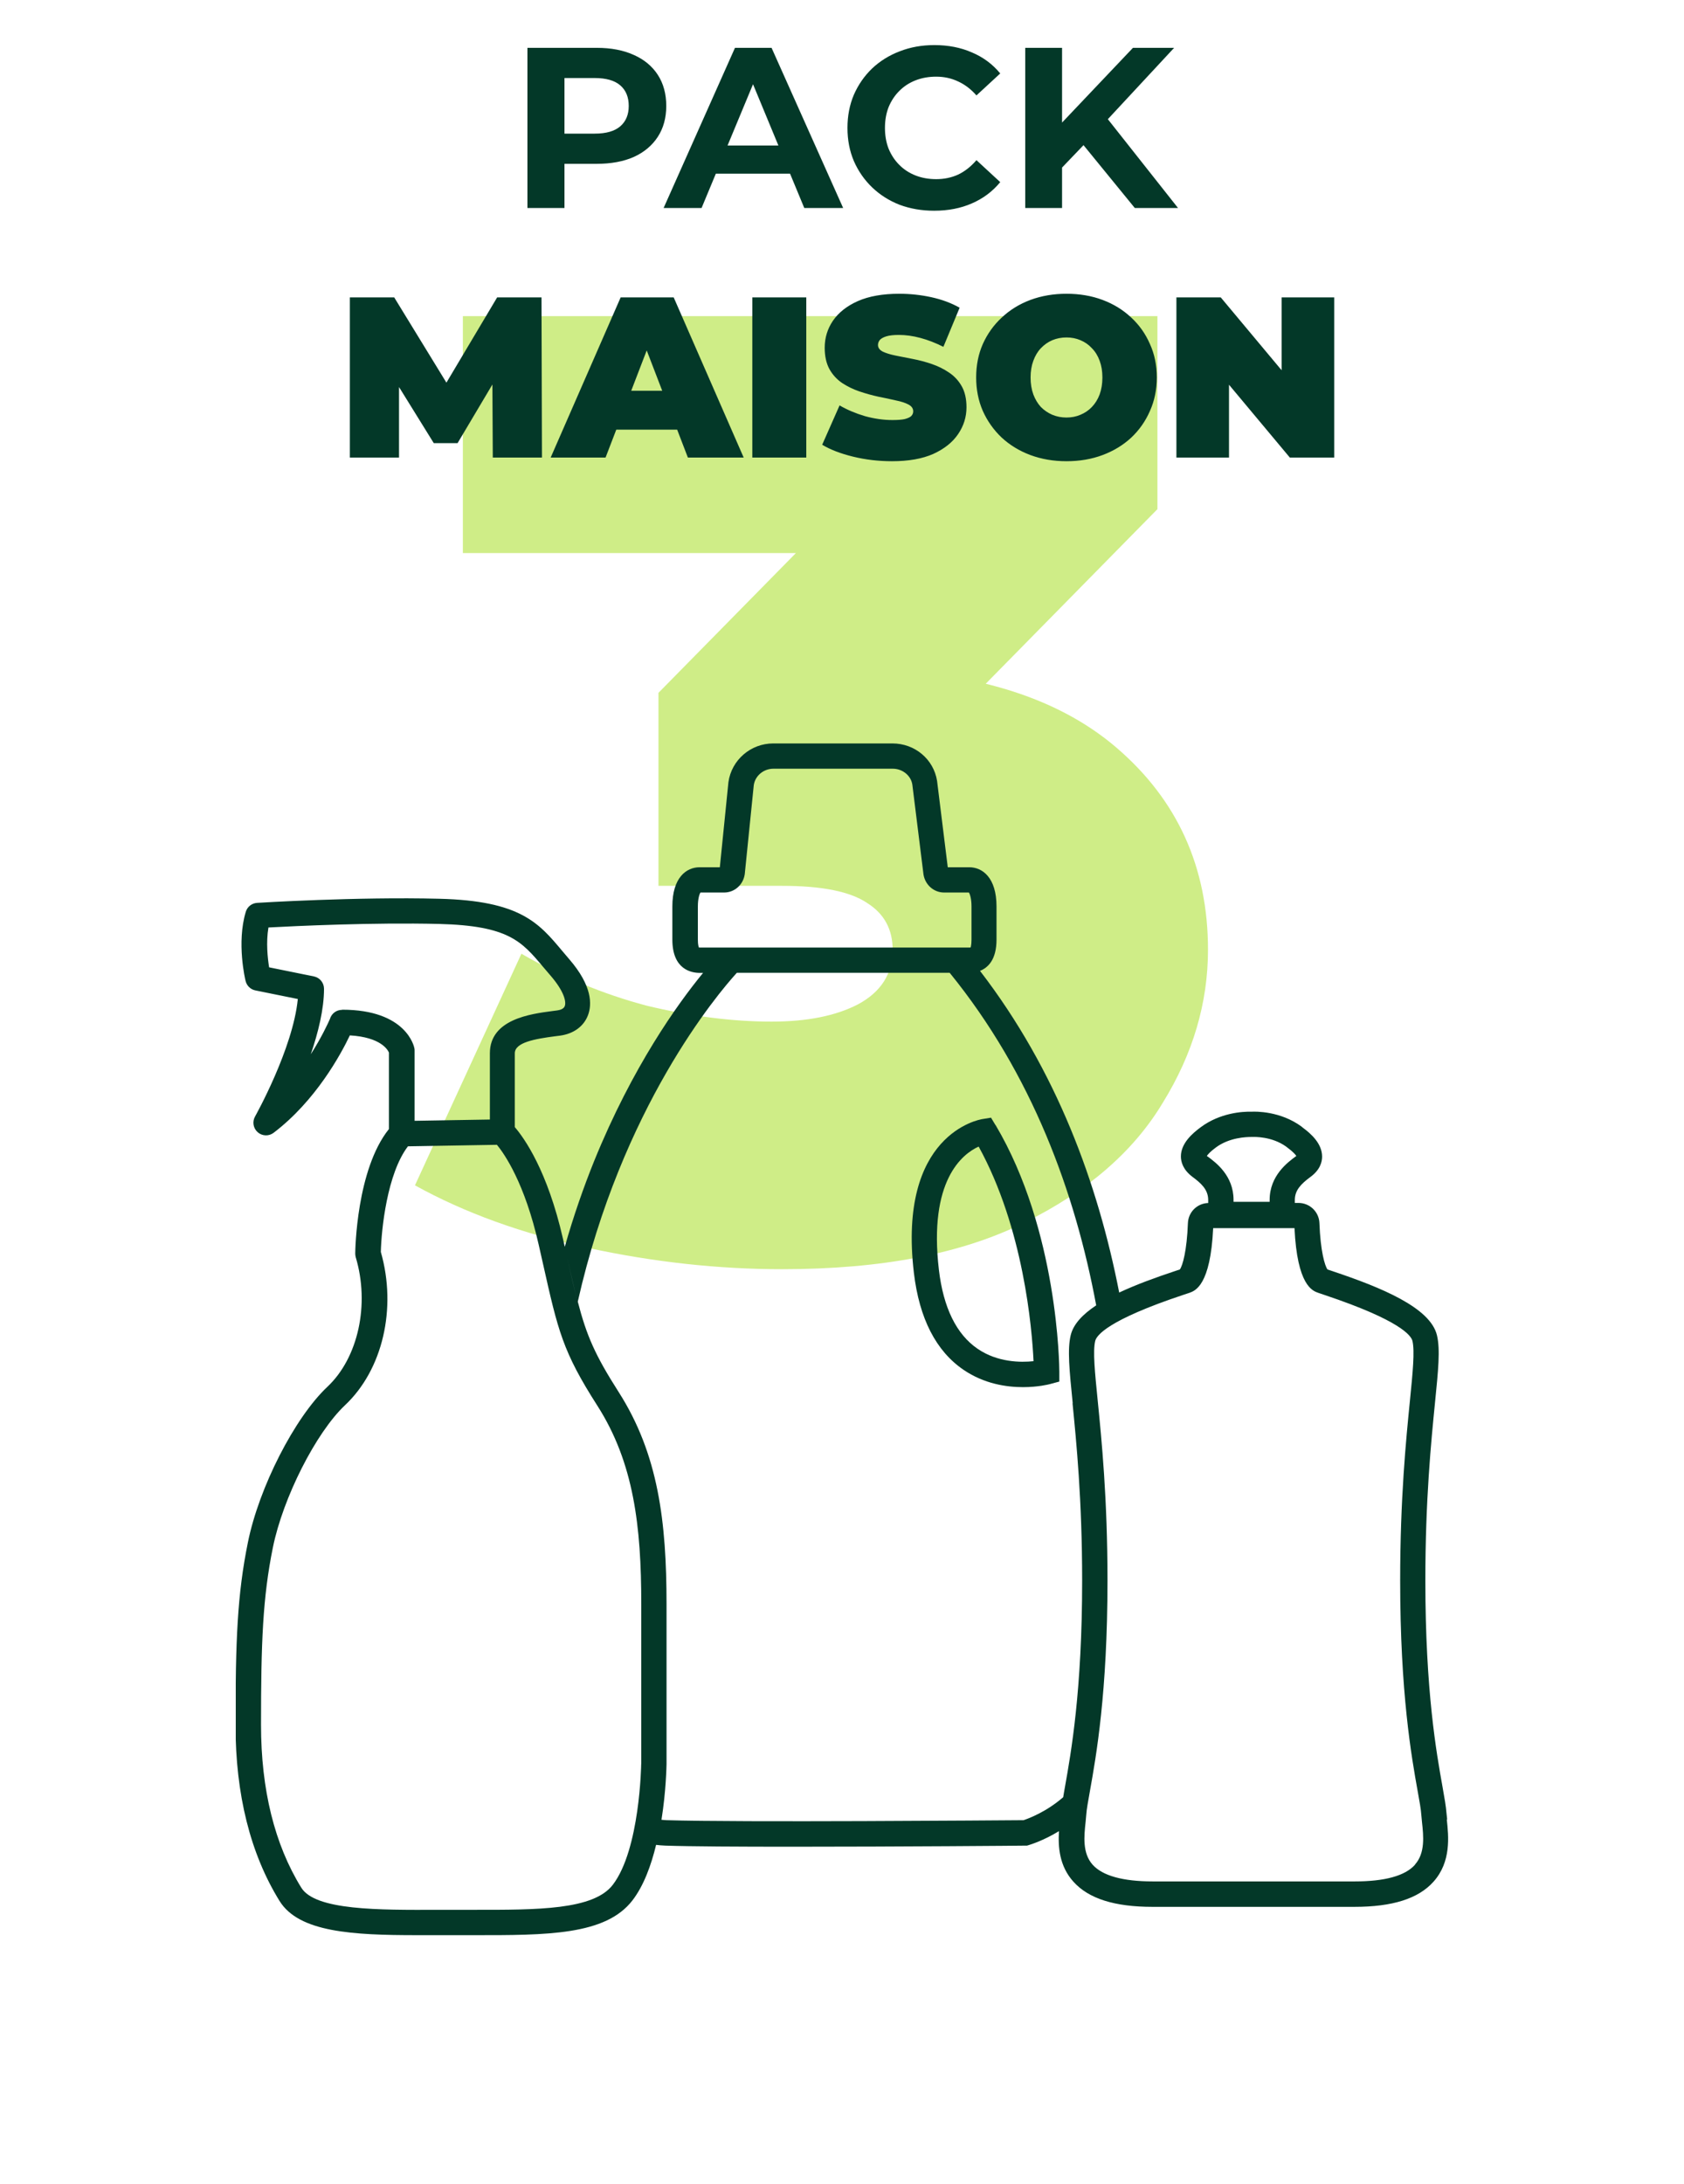 <svg xmlns="http://www.w3.org/2000/svg" fill="none" viewBox="0 0 81 105" height="105" width="81">
<path fill="#CFED87" d="M37.624 61.024C34.552 61.024 31.437 60.683 28.28 60C25.122 59.317 22.349 58.315 19.96 56.992L25.08 45.856C27 46.965 29.005 47.797 31.096 48.352C33.229 48.864 35.234 49.12 37.112 49.12C38.818 49.12 40.205 48.843 41.272 48.288C42.381 47.691 42.936 46.816 42.936 45.664C42.936 44.683 42.53 43.936 41.72 43.424C40.909 42.869 39.544 42.592 37.624 42.592H31.672V33.312L43.256 21.536L44.6 26.592H22.264V15.2H55.672V24.48L44.088 36.256L36.856 32.16H40.824C46.456 32.16 50.744 33.419 53.688 35.936C56.632 38.453 58.104 41.696 58.104 45.664C58.104 48.224 57.378 50.677 55.928 53.024C54.52 55.371 52.301 57.291 49.272 58.784C46.285 60.277 42.402 61.024 37.624 61.024Z"></path>
<path fill="#033828" d="M25.369 10V2.3H28.703C29.392 2.3 29.986 2.414 30.485 2.641C30.983 2.861 31.368 3.18 31.64 3.598C31.911 4.016 32.047 4.515 32.047 5.094C32.047 5.666 31.911 6.161 31.64 6.579C31.368 6.997 30.983 7.32 30.485 7.547C29.986 7.767 29.392 7.877 28.703 7.877H26.36L27.151 7.074V10H25.369ZM27.151 7.272L26.36 6.425H28.604C29.154 6.425 29.564 6.308 29.835 6.073C30.107 5.838 30.242 5.512 30.242 5.094C30.242 4.669 30.107 4.339 29.835 4.104C29.564 3.869 29.154 3.752 28.604 3.752H26.36L27.151 2.905V7.272ZM31.92 10L35.352 2.3H37.112L40.555 10H38.685L35.869 3.202H36.573L33.746 10H31.92ZM33.636 8.35L34.109 6.997H38.069L38.553 8.35H33.636ZM44.931 10.132C44.337 10.132 43.784 10.037 43.27 9.846C42.764 9.648 42.325 9.369 41.95 9.01C41.577 8.651 41.283 8.229 41.071 7.745C40.865 7.261 40.763 6.729 40.763 6.15C40.763 5.571 40.865 5.039 41.071 4.555C41.283 4.071 41.577 3.649 41.95 3.29C42.332 2.931 42.776 2.656 43.282 2.465C43.788 2.267 44.341 2.168 44.943 2.168C45.61 2.168 46.211 2.285 46.746 2.52C47.289 2.747 47.744 3.085 48.111 3.532L46.967 4.588C46.703 4.287 46.409 4.064 46.087 3.917C45.764 3.763 45.412 3.686 45.031 3.686C44.671 3.686 44.341 3.745 44.041 3.862C43.74 3.979 43.48 4.148 43.26 4.368C43.039 4.588 42.867 4.848 42.742 5.149C42.625 5.45 42.566 5.783 42.566 6.15C42.566 6.517 42.625 6.85 42.742 7.151C42.867 7.452 43.039 7.712 43.26 7.932C43.48 8.152 43.74 8.321 44.041 8.438C44.341 8.555 44.671 8.614 45.031 8.614C45.412 8.614 45.764 8.541 46.087 8.394C46.409 8.24 46.703 8.009 46.967 7.701L48.111 8.757C47.744 9.204 47.289 9.545 46.746 9.78C46.211 10.015 45.606 10.132 44.931 10.132ZM50.909 8.24L50.81 6.183L54.495 2.3H56.475L53.153 5.875L52.163 6.931L50.909 8.24ZM49.314 10V2.3H51.085V10H49.314ZM54.583 10L51.844 6.645L53.01 5.38L56.662 10H54.583ZM16.828 22V14.3H18.962L22.042 19.327H20.92L23.912 14.3H26.046L26.068 22H23.703L23.681 17.864H24.055L22.009 21.307H20.865L18.731 17.864H19.193V22H16.828ZM26.487 22L29.853 14.3H32.405L35.771 22H33.087L30.601 15.532H31.613L29.127 22H26.487ZM28.489 20.658L29.149 18.788H32.691L33.351 20.658H28.489ZM36.186 22V14.3H38.782V22H36.186ZM42.902 22.176C42.257 22.176 41.634 22.103 41.032 21.956C40.431 21.809 39.936 21.619 39.547 21.384L40.383 19.492C40.75 19.705 41.157 19.877 41.604 20.009C42.059 20.134 42.499 20.196 42.924 20.196C43.174 20.196 43.368 20.181 43.507 20.152C43.654 20.115 43.76 20.068 43.826 20.009C43.892 19.943 43.925 19.866 43.925 19.778C43.925 19.639 43.848 19.529 43.694 19.448C43.54 19.367 43.335 19.301 43.078 19.25C42.829 19.191 42.554 19.133 42.253 19.074C41.953 19.008 41.648 18.924 41.34 18.821C41.04 18.718 40.761 18.583 40.504 18.414C40.255 18.245 40.053 18.025 39.899 17.754C39.745 17.475 39.668 17.131 39.668 16.72C39.668 16.243 39.8 15.811 40.064 15.422C40.336 15.026 40.735 14.711 41.263 14.476C41.799 14.241 42.462 14.124 43.254 14.124C43.775 14.124 44.288 14.179 44.794 14.289C45.3 14.399 45.755 14.568 46.158 14.795L45.377 16.676C44.996 16.485 44.626 16.342 44.266 16.247C43.914 16.152 43.57 16.104 43.232 16.104C42.983 16.104 42.785 16.126 42.638 16.17C42.492 16.214 42.385 16.273 42.319 16.346C42.261 16.419 42.231 16.5 42.231 16.588C42.231 16.72 42.308 16.826 42.462 16.907C42.616 16.98 42.818 17.043 43.067 17.094C43.324 17.145 43.603 17.2 43.903 17.259C44.211 17.318 44.516 17.398 44.816 17.501C45.117 17.604 45.392 17.739 45.641 17.908C45.898 18.077 46.103 18.297 46.257 18.568C46.411 18.839 46.488 19.177 46.488 19.58C46.488 20.049 46.353 20.482 46.081 20.878C45.817 21.267 45.421 21.582 44.893 21.824C44.365 22.059 43.702 22.176 42.902 22.176ZM51.298 22.176C50.675 22.176 50.095 22.077 49.56 21.879C49.032 21.681 48.574 21.402 48.185 21.043C47.796 20.676 47.492 20.247 47.272 19.756C47.059 19.265 46.953 18.729 46.953 18.15C46.953 17.563 47.059 17.028 47.272 16.544C47.492 16.053 47.796 15.627 48.185 15.268C48.574 14.901 49.032 14.619 49.56 14.421C50.095 14.223 50.675 14.124 51.298 14.124C51.928 14.124 52.508 14.223 53.036 14.421C53.564 14.619 54.022 14.901 54.411 15.268C54.8 15.627 55.1 16.053 55.313 16.544C55.533 17.028 55.643 17.563 55.643 18.15C55.643 18.729 55.533 19.265 55.313 19.756C55.1 20.247 54.8 20.676 54.411 21.043C54.022 21.402 53.564 21.681 53.036 21.879C52.508 22.077 51.928 22.176 51.298 22.176ZM51.298 20.075C51.54 20.075 51.764 20.031 51.969 19.943C52.181 19.855 52.365 19.73 52.519 19.569C52.68 19.4 52.805 19.199 52.893 18.964C52.981 18.722 53.025 18.451 53.025 18.15C53.025 17.849 52.981 17.582 52.893 17.347C52.805 17.105 52.68 16.903 52.519 16.742C52.365 16.573 52.181 16.445 51.969 16.357C51.764 16.269 51.54 16.225 51.298 16.225C51.056 16.225 50.828 16.269 50.616 16.357C50.41 16.445 50.227 16.573 50.066 16.742C49.912 16.903 49.791 17.105 49.703 17.347C49.615 17.582 49.571 17.849 49.571 18.15C49.571 18.451 49.615 18.722 49.703 18.964C49.791 19.199 49.912 19.4 50.066 19.569C50.227 19.73 50.41 19.855 50.616 19.943C50.828 20.031 51.056 20.075 51.298 20.075ZM56.585 22V14.3H58.719L62.635 18.986H61.645V14.3H64.175V22H62.041L58.125 17.314H59.115V22H56.585Z"></path>
<g clip-path="url(#clip0_329_29993)">
<path fill="#033828" d="M47.879 54.091L47.668 53.739L47.263 53.804C47.097 53.828 43.169 54.52 43.958 61.203C44.218 63.394 45.023 64.966 46.356 65.869C47.336 66.533 48.401 66.695 49.207 66.695C49.936 66.695 50.455 66.561 50.499 66.549L50.953 66.427V65.958C50.953 65.682 50.896 59.166 47.883 54.087L47.879 54.091ZM47.024 64.852C46.004 64.156 45.376 62.876 45.161 61.057C44.655 56.756 46.291 55.484 47.073 55.128C49.235 59.056 49.64 63.884 49.713 65.447C49.098 65.512 47.984 65.508 47.024 64.852Z"></path>
<path fill="#033828" d="M69.608 87.48C69.596 87.366 69.583 87.261 69.575 87.168C69.551 86.852 69.482 86.459 69.385 85.912C69.097 84.304 68.559 81.307 68.559 75.998C68.559 72.102 68.838 69.315 69.02 67.473C69.182 65.861 69.28 64.889 69.118 64.204C68.802 62.864 66.412 61.896 64.116 61.126C64.01 61.09 63.921 61.061 63.853 61.037C63.723 60.867 63.512 60.146 63.464 58.801C63.44 58.263 62.998 57.838 62.455 57.838H62.281V57.696C62.281 57.234 62.569 56.93 63.03 56.59C63.496 56.25 63.593 55.869 63.593 55.61C63.593 54.978 63.047 54.5 62.662 54.217L62.605 54.168C61.589 53.419 60.394 53.439 60.191 53.452C59.762 53.439 58.685 53.508 57.761 54.193C57.348 54.496 56.801 54.974 56.801 55.602C56.801 55.861 56.899 56.242 57.36 56.586C57.757 56.882 58.114 57.186 58.114 57.696V57.842C57.587 57.858 57.162 58.271 57.138 58.806C57.089 60.138 56.883 60.863 56.749 61.037C56.688 61.057 56.607 61.086 56.518 61.114C55.591 61.422 54.651 61.762 53.833 62.147C52.812 56.918 50.824 51.471 47.138 46.68C47.527 46.526 47.932 46.137 47.932 45.177V43.582C47.932 42.193 47.252 41.698 46.62 41.698H45.587L45.073 37.547C44.907 36.502 44.004 35.745 42.926 35.745H37.191C36.114 35.745 35.187 36.535 35.037 37.608L34.624 41.698H33.652C33.016 41.698 32.34 42.193 32.34 43.582V45.177C32.34 46.619 33.259 46.777 33.652 46.777H33.818C32.607 48.251 30.42 51.285 28.573 55.837C28.083 57.052 27.597 58.429 27.164 59.952L27.285 60.482C27.476 61.321 27.625 61.997 27.775 62.584C27.625 61.997 27.471 61.325 27.285 60.482L27.079 59.563C26.333 56.286 25.216 54.719 24.762 54.193V50.645C24.762 50.118 25.726 49.952 26.71 49.823L26.941 49.794C27.589 49.705 28.079 49.349 28.281 48.814C28.48 48.292 28.484 47.397 27.386 46.125C27.265 45.987 27.151 45.85 27.042 45.72C25.912 44.371 25.021 43.31 21.133 43.213C17.168 43.112 12.414 43.407 12.365 43.411C12.11 43.428 11.895 43.598 11.822 43.841C11.373 45.331 11.794 47.097 11.814 47.17C11.871 47.397 12.053 47.575 12.284 47.62L14.325 48.033C14.09 50.43 12.288 53.646 12.268 53.682C12.126 53.933 12.179 54.249 12.397 54.44C12.616 54.63 12.936 54.638 13.163 54.464C15.192 52.921 16.403 50.677 16.828 49.782C18.318 49.871 18.651 50.475 18.707 50.608V54.286C17.148 56.226 17.087 60.102 17.087 60.268C17.087 60.328 17.095 60.389 17.111 60.45C17.792 62.722 17.229 65.286 15.747 66.679C14.175 68.157 12.458 71.514 11.924 74.159C11.413 76.67 11.328 78.894 11.328 82.927C11.328 86.277 12.041 89.128 13.446 91.4C14.378 92.907 16.962 93.044 20.06 93.044C20.404 93.044 20.753 93.044 21.105 93.044C21.453 93.044 21.805 93.044 22.154 93.044H22.733C26.313 93.048 29.132 93.052 30.424 91.368C30.962 90.667 31.319 89.691 31.558 88.703C31.704 88.719 31.849 88.735 32.003 88.739C33.222 88.78 35.559 88.792 38.127 88.792C43.214 88.792 49.22 88.743 49.313 88.739H49.398L49.479 88.715C49.544 88.695 50.172 88.508 50.937 88.043C50.889 88.796 50.949 89.719 51.634 90.477C52.363 91.287 53.606 91.683 55.437 91.683H65.144C66.975 91.683 68.219 91.291 68.948 90.477C69.81 89.517 69.677 88.294 69.591 87.484L69.608 87.48ZM58.089 55.61C58.089 55.61 58.061 55.586 58.049 55.578C58.097 55.509 58.211 55.371 58.486 55.169C59.134 54.691 59.944 54.666 60.183 54.666H60.216H60.236C60.333 54.662 61.18 54.634 61.872 55.136L61.913 55.169C62.188 55.371 62.306 55.509 62.354 55.578C62.342 55.586 62.33 55.598 62.318 55.606C61.945 55.882 61.07 56.521 61.07 57.692V57.785H59.333V57.692C59.333 56.529 58.494 55.906 58.089 55.606V55.61ZM33.623 45.558C33.623 45.558 33.623 45.558 33.619 45.558C33.603 45.526 33.567 45.424 33.567 45.177V43.582C33.567 43.209 33.644 42.986 33.692 42.913H34.83C35.328 42.913 35.746 42.545 35.822 42.035L36.256 37.754C36.321 37.3 36.726 36.96 37.204 36.96H42.938C43.412 36.96 43.813 37.288 43.882 37.717L44.421 42.055C44.506 42.553 44.923 42.913 45.409 42.913H46.604C46.652 42.986 46.729 43.209 46.729 43.582V45.177C46.729 45.453 46.685 45.546 46.689 45.554C46.681 45.554 46.664 45.558 46.632 45.558H33.668C33.668 45.558 33.636 45.558 33.627 45.558H33.623ZM16.451 48.555C16.172 48.555 15.941 48.741 15.868 48.996C15.779 49.199 15.471 49.871 14.949 50.689C15.305 49.645 15.585 48.523 15.585 47.542C15.585 47.255 15.382 47.004 15.099 46.947L12.944 46.51C12.875 46.072 12.79 45.311 12.912 44.594C14.183 44.525 17.918 44.347 21.121 44.424C24.462 44.509 25.09 45.258 26.131 46.498C26.244 46.631 26.362 46.773 26.487 46.915C27.119 47.648 27.249 48.158 27.164 48.377C27.111 48.514 26.937 48.563 26.795 48.583L26.572 48.612C25.523 48.749 23.563 49.005 23.563 50.641V53.828L19.942 53.889V50.519C19.942 50.483 19.942 50.446 19.934 50.41C19.922 50.333 19.558 48.547 16.455 48.547L16.451 48.555ZM30.841 84.819C30.841 84.859 30.78 88.921 29.476 90.622C28.549 91.833 25.864 91.829 22.753 91.825H22.17C21.818 91.825 21.465 91.825 21.113 91.825C18.193 91.837 15.168 91.854 14.491 90.76C13.207 88.682 12.555 86.046 12.555 82.927C12.555 78.979 12.636 76.812 13.126 74.402C13.612 72.009 15.2 68.878 16.593 67.566C18.407 65.861 19.096 62.908 18.318 60.195C18.343 59.117 18.618 56.432 19.622 55.116L23.903 55.043C24.268 55.489 25.24 56.886 25.908 59.834L26.115 60.75C26.844 64.002 27.066 64.982 28.735 67.59C30.485 70.328 30.845 73.382 30.845 77.124V84.815L30.841 84.819ZM51.071 86.844C51.071 86.823 51.079 86.795 51.079 86.775C51.079 86.799 51.071 86.823 51.071 86.844ZM51.589 67.473C51.771 69.315 52.051 72.102 52.051 75.998C52.051 81.283 51.516 84.28 51.229 85.888C51.196 86.082 51.164 86.248 51.14 86.41C50.33 87.115 49.487 87.431 49.232 87.516C48.037 87.524 35.519 87.625 32.064 87.516C31.979 87.516 31.898 87.5 31.817 87.496C32.04 86.099 32.056 84.92 32.06 84.823V77.124C32.06 73.167 31.667 69.923 29.76 66.934C28.618 65.148 28.213 64.212 27.791 62.584C29.901 53.241 34.506 47.802 35.442 46.773H45.68C49.649 51.657 51.715 57.335 52.727 62.762C52.083 63.188 51.626 63.666 51.5 64.2C51.338 64.885 51.435 65.857 51.597 67.469L51.589 67.473ZM31.708 88.099C31.708 88.099 31.708 88.083 31.712 88.075C31.712 88.083 31.712 88.091 31.708 88.099ZM68.061 89.659C67.583 90.193 66.607 90.46 65.161 90.46H55.453C54.011 90.46 53.035 90.189 52.557 89.659C52.055 89.1 52.144 88.273 52.217 87.605C52.229 87.48 52.241 87.362 52.249 87.253C52.266 86.994 52.338 86.601 52.428 86.099C52.723 84.45 53.27 81.384 53.27 75.994C53.27 72.037 52.986 69.214 52.8 67.347C52.662 65.966 52.561 64.966 52.679 64.476C52.739 64.212 53.274 63.471 56.911 62.26C57.036 62.22 57.138 62.183 57.215 62.159C57.494 62.058 58.223 61.798 58.353 59.049H62.265C62.395 61.803 63.128 62.062 63.403 62.159C63.484 62.187 63.593 62.224 63.735 62.272C67.348 63.483 67.878 64.216 67.939 64.476C68.052 64.966 67.955 65.966 67.817 67.347C67.631 69.214 67.348 72.037 67.348 75.994C67.348 81.409 67.894 84.475 68.19 86.123C68.279 86.613 68.348 86.998 68.364 87.253C68.372 87.358 68.385 87.48 68.397 87.605C68.47 88.269 68.559 89.1 68.056 89.654L68.061 89.659Z"></path>
</g>
<defs>
<clipPath id="clip0_329_29993">
<rect transform="translate(11.34 35.745)" fill="white" height="57.299" width="58.332"></rect>
</clipPath>
</defs>
</svg>
